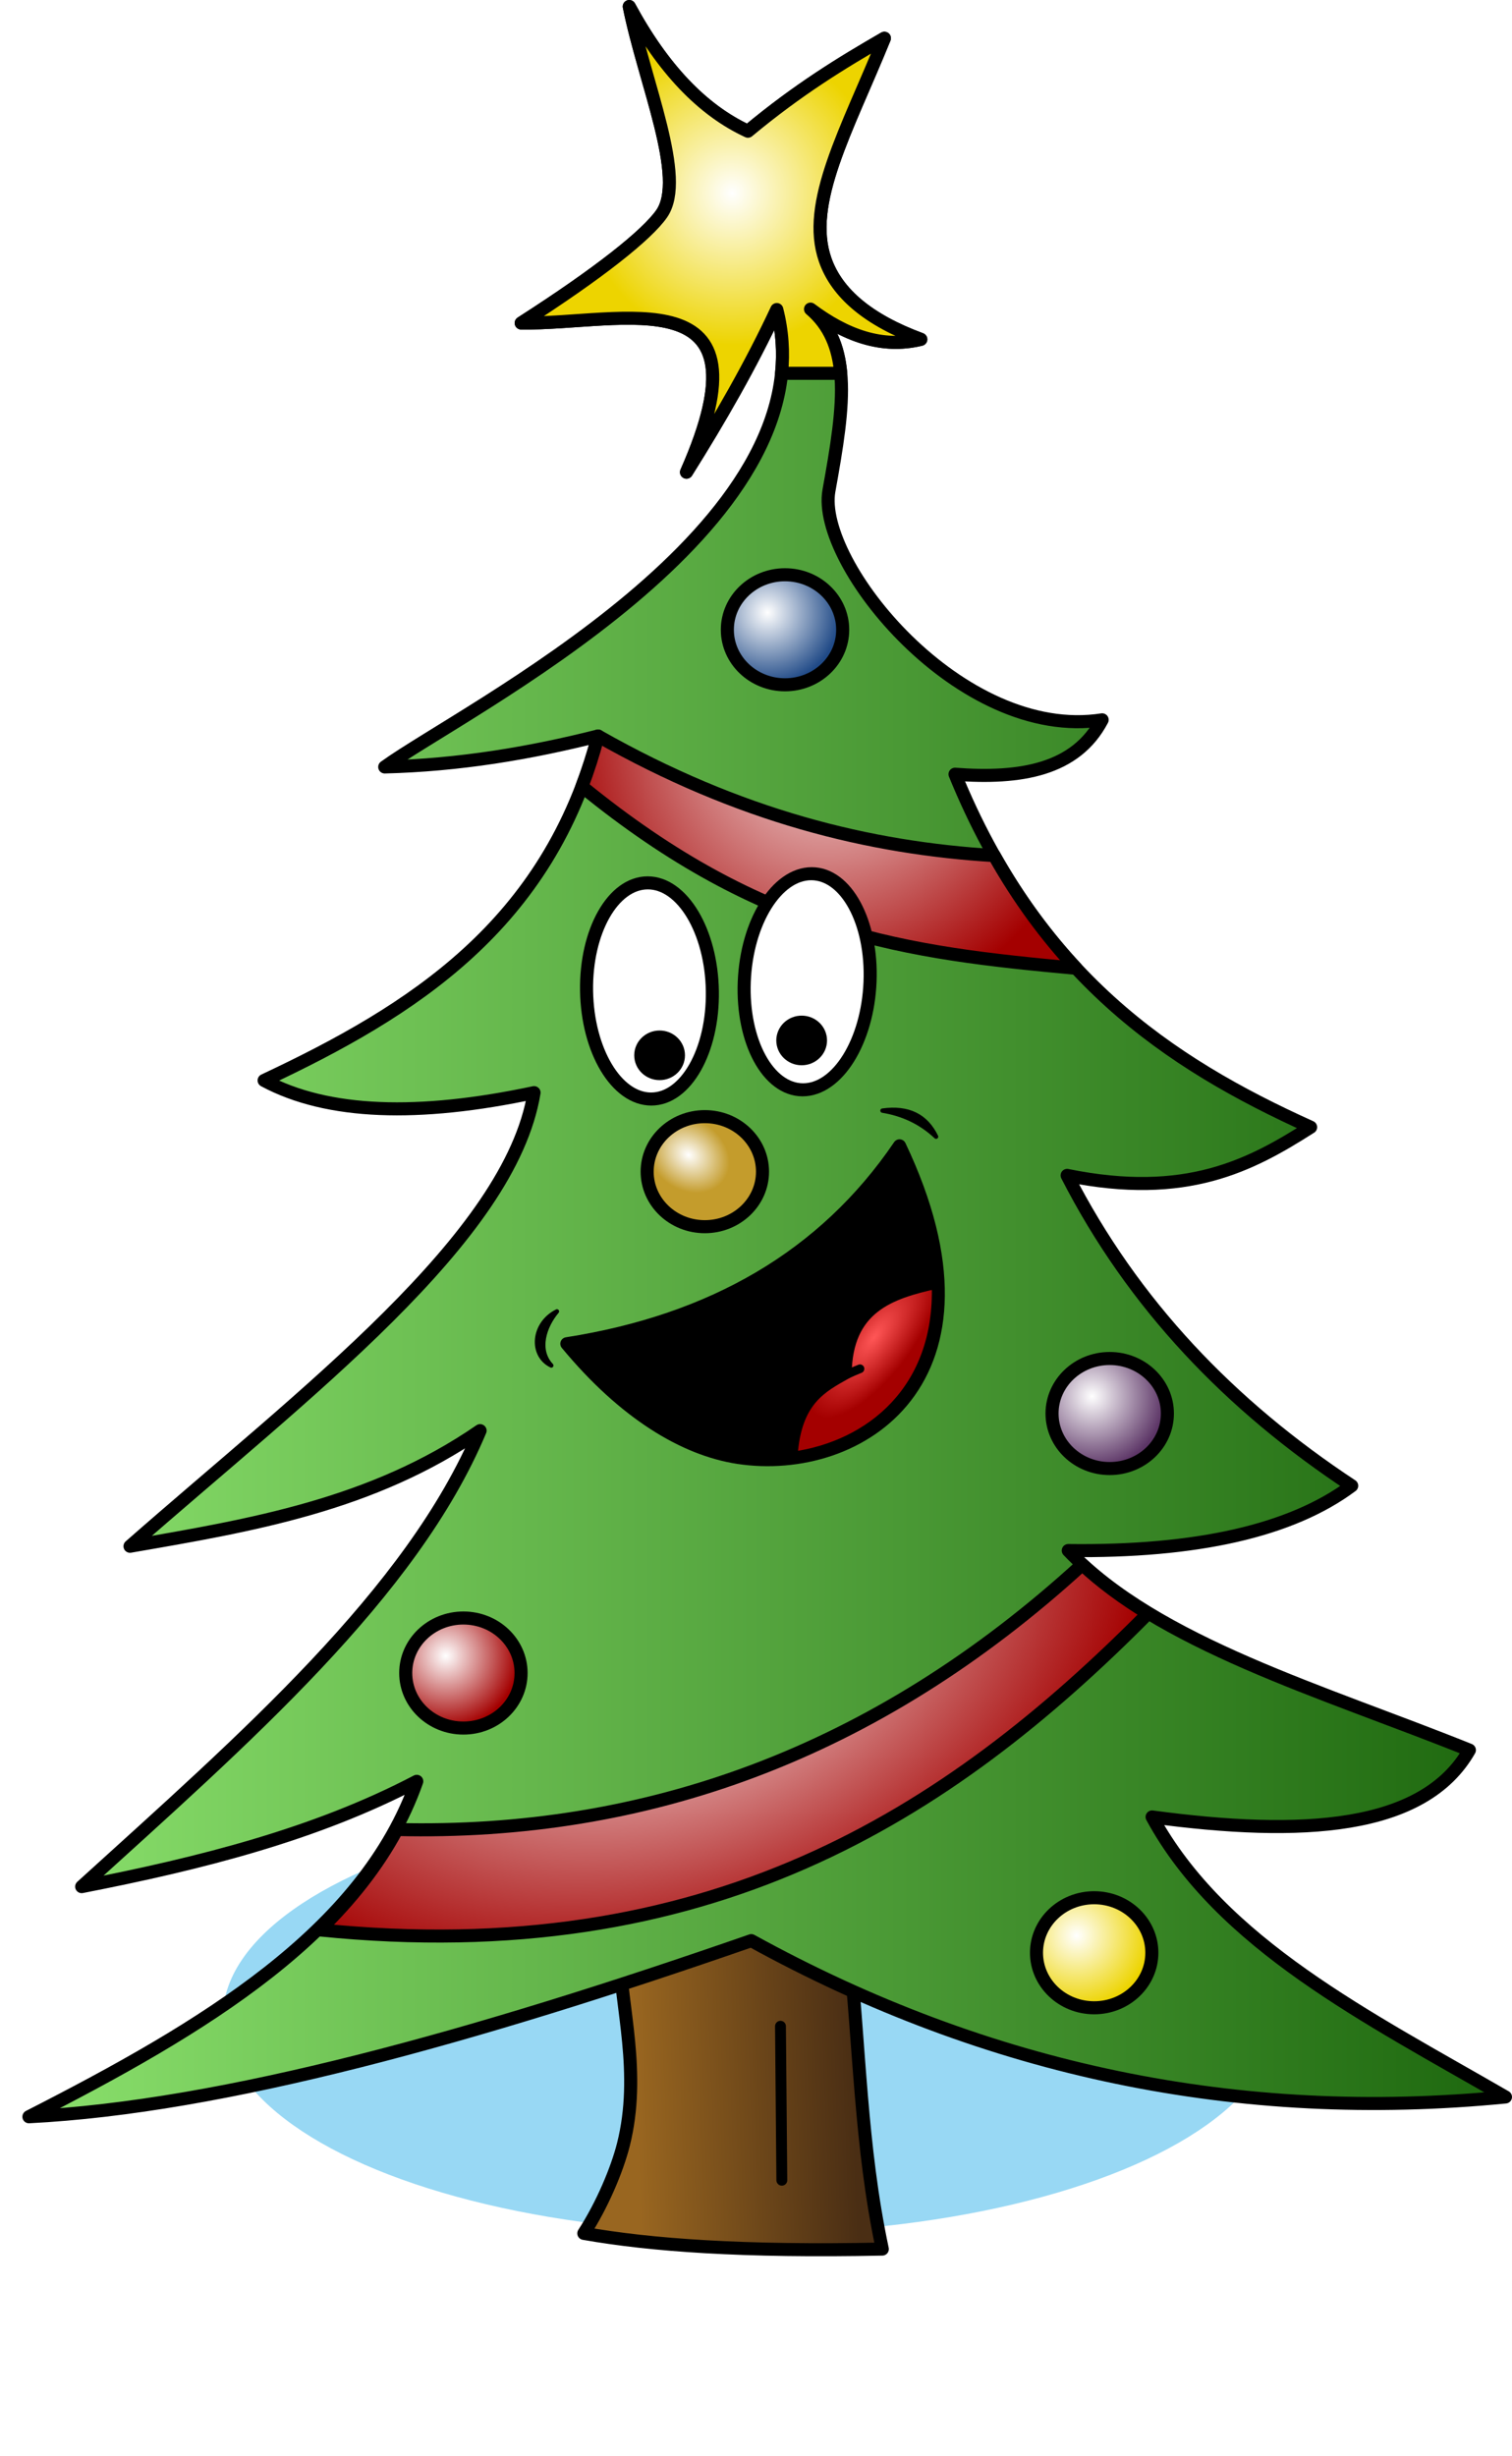 <?xml version="1.0" encoding="UTF-8" standalone="no"?>
<svg
   xmlns:dc="http://purl.org/dc/elements/1.1/"
   xmlns:cc="http://creativecommons.org/ns#"
   xmlns:rdf="http://www.w3.org/1999/02/22-rdf-syntax-ns#"
   xmlns:svg="http://www.w3.org/2000/svg"
   xmlns="http://www.w3.org/2000/svg"
   xmlns:xlink="http://www.w3.org/1999/xlink"
   xmlns:sodipodi="http://sodipodi.sourceforge.net/DTD/sodipodi-0.dtd"
   xmlns:inkscape="http://www.inkscape.org/namespaces/inkscape"
   width="91.96mm"
   height="149.35mm"
   viewBox="0 0 91.96 149.35"
   version="1.1"
   id="svg3553"
   inkscape:version="1.0.1 (3bc2e813f5, 2020-09-07)"
   sodipodi:docname="sapin.svg">
  <defs
     id="defs3547">
    <linearGradient
       inkscape:collect="always"
       id="linearGradient4896">
      <stop
         style="stop-color:#ff5656;stop-opacity:1"
         offset="0"
         id="stop4892" />
      <stop
         style="stop-color:#a40000;stop-opacity:1"
         offset="1"
         id="stop4894" />
    </linearGradient>
    <linearGradient
       inkscape:collect="always"
       id="linearGradient4818">
      <stop
         style="stop-color:#996620;stop-opacity:1"
         offset="0"
         id="stop4814" />
      <stop
         style="stop-color:#4a2e14;stop-opacity:1"
         offset="1"
         id="stop4816" />
    </linearGradient>
    <linearGradient
       inkscape:collect="always"
       id="linearGradient4522">
      <stop
         style="stop-color:#ffffff;stop-opacity:1"
         offset="0"
         id="stop4518" />
      <stop
         style="stop-color:#a40000;stop-opacity:1"
         offset="1"
         id="stop4520" />
    </linearGradient>
    <linearGradient
       inkscape:collect="always"
       id="linearGradient4451">
      <stop
         style="stop-color:#ffffff;stop-opacity:1"
         offset="0"
         id="stop4447" />
      <stop
         style="stop-color:#a40000;stop-opacity:1"
         offset="1"
         id="stop4449" />
    </linearGradient>
    <linearGradient
       inkscape:collect="always"
       id="linearGradient4429">
      <stop
         style="stop-color:#ffffff;stop-opacity:1"
         offset="0"
         id="stop4425" />
      <stop
         style="stop-color:#edd400;stop-opacity:1"
         offset="1"
         id="stop4427" />
    </linearGradient>
    <linearGradient
       inkscape:collect="always"
       id="linearGradient4399">
      <stop
         style="stop-color:#ffffff;stop-opacity:1"
         offset="0"
         id="stop4395" />
      <stop
         style="stop-color:#a40000;stop-opacity:1"
         offset="1"
         id="stop4397" />
    </linearGradient>
    <linearGradient
       inkscape:collect="always"
       id="linearGradient4369">
      <stop
         style="stop-color:#ffffff;stop-opacity:1"
         offset="0"
         id="stop4365" />
      <stop
         style="stop-color:#5c3566;stop-opacity:1"
         offset="1"
         id="stop4367" />
    </linearGradient>
    <linearGradient
       inkscape:collect="always"
       id="linearGradient4339">
      <stop
         style="stop-color:#ffffff;stop-opacity:1"
         offset="0"
         id="stop4335" />
      <stop
         style="stop-color:#204a87;stop-opacity:1"
         offset="1"
         id="stop4337" />
    </linearGradient>
    <linearGradient
       inkscape:collect="always"
       id="linearGradient4307">
      <stop
         style="stop-color:#ffffff;stop-opacity:1"
         offset="0"
         id="stop4303" />
      <stop
         style="stop-color:#c49c2c;stop-opacity:1"
         offset="1"
         id="stop4305" />
    </linearGradient>
    <linearGradient
       inkscape:collect="always"
       id="linearGradient4136">
      <stop
         style="stop-color:#8ae06c;stop-opacity:1"
         offset="0"
         id="stop4132" />
      <stop
         style="stop-color:#1d670e;stop-opacity:1"
         offset="1"
         id="stop4134" />
    </linearGradient>
    <linearGradient
       inkscape:collect="always"
       xlink:href="#linearGradient4136"
       id="linearGradient4138"
       x1="54.394"
       y1="126.542"
       x2="144.681"
       y2="126.542"
       gradientUnits="userSpaceOnUse"
       gradientTransform="translate(0.197,0.074)" />
    <radialGradient
       inkscape:collect="always"
       xlink:href="#linearGradient4307"
       id="radialGradient4309"
       cx="107.903"
       cy="132.523"
       fx="107.903"
       fy="132.523"
       r="3.758"
       gradientTransform="matrix(0.33,-0.464,0.574,0.409,-16.904,128.115)"
       gradientUnits="userSpaceOnUse" />
    <radialGradient
       inkscape:collect="always"
       xlink:href="#linearGradient4339"
       id="radialGradient4309-8"
       cx="107.903"
       cy="132.523"
       fx="107.903"
       fy="132.523"
       r="3.758"
       gradientTransform="matrix(0.789,-0.861,0.865,0.794,-97.272,90.391)"
       gradientUnits="userSpaceOnUse" />
    <radialGradient
       inkscape:collect="always"
       xlink:href="#linearGradient4369"
       id="radialGradient4309-8-0"
       cx="107.903"
       cy="132.523"
       fx="107.903"
       fy="132.523"
       r="3.758"
       gradientTransform="matrix(0.789,-0.861,0.865,0.794,-80.452,134.614)"
       gradientUnits="userSpaceOnUse" />
    <radialGradient
       inkscape:collect="always"
       xlink:href="#linearGradient4399"
       id="radialGradient4309-8-0-5"
       cx="107.903"
       cy="132.523"
       fx="107.903"
       fy="132.523"
       r="3.758"
       gradientTransform="matrix(0.789,-0.861,0.865,0.794,-119.762,150.394)"
       gradientUnits="userSpaceOnUse" />
    <radialGradient
       inkscape:collect="always"
       xlink:href="#linearGradient4429"
       id="radialGradient4309-8-0-5-8"
       cx="107.903"
       cy="132.523"
       fx="107.903"
       fy="132.523"
       r="3.758"
       gradientTransform="matrix(0.789,-0.861,0.865,0.794,-81.397,167.403)"
       gradientUnits="userSpaceOnUse" />
    <radialGradient
       inkscape:collect="always"
       xlink:href="#linearGradient4451"
       id="radialGradient4455"
       cx="96.954"
       cy="128.73"
       fx="96.954"
       fy="128.73"
       r="26.815"
       gradientTransform="matrix(0.445,1.04,-1.062,0.454,182.87,-6.181)"
       gradientUnits="userSpaceOnUse" />
    <radialGradient
       inkscape:collect="always"
       xlink:href="#linearGradient4522"
       id="radialGradient4524"
       cx="93.363"
       cy="140.575"
       fx="93.363"
       fy="140.575"
       r="25.59"
       gradientTransform="matrix(0.441,1.07,-1.092,0.45,200.111,-7.502)"
       gradientUnits="userSpaceOnUse" />
    <radialGradient
       inkscape:collect="always"
       xlink:href="#linearGradient4307"
       id="radialGradient4309-6"
       cx="107.903"
       cy="132.523"
       fx="107.903"
       fy="132.523"
       r="3.758"
       gradientTransform="matrix(0.33,-0.464,0.574,0.409,297.217,122.05)"
       gradientUnits="userSpaceOnUse" />
    <radialGradient
       inkscape:collect="always"
       xlink:href="#linearGradient4339"
       id="radialGradient4309-8-6"
       cx="107.903"
       cy="132.523"
       fx="107.903"
       fy="132.523"
       r="3.758"
       gradientTransform="matrix(0.789,-0.861,0.865,0.794,213.92,80.892)"
       gradientUnits="userSpaceOnUse" />
    <radialGradient
       inkscape:collect="always"
       xlink:href="#linearGradient4369"
       id="radialGradient4309-8-0-0"
       cx="107.903"
       cy="132.523"
       fx="107.903"
       fy="132.523"
       r="3.758"
       gradientTransform="matrix(0.789,-0.861,0.865,0.794,233.668,128.55)"
       gradientUnits="userSpaceOnUse" />
    <radialGradient
       inkscape:collect="always"
       xlink:href="#linearGradient4522"
       id="radialGradient4309-8-0-5-5"
       cx="107.903"
       cy="132.523"
       fx="107.903"
       fy="132.523"
       r="3.758"
       gradientTransform="matrix(0.789,-0.861,0.865,0.794,194.359,144.33)"
       gradientUnits="userSpaceOnUse" />
    <radialGradient
       inkscape:collect="always"
       xlink:href="#linearGradient4429"
       id="radialGradient4309-8-0-5-8-7"
       cx="107.903"
       cy="132.523"
       fx="107.903"
       fy="132.523"
       r="3.758"
       gradientTransform="matrix(0.789,-0.861,0.865,0.794,232.723,161.339)"
       gradientUnits="userSpaceOnUse" />
    <radialGradient
       inkscape:collect="always"
       xlink:href="#linearGradient4522"
       id="radialGradient4524-6"
       cx="100.835"
       cy="137.873"
       fx="100.835"
       fy="137.873"
       r="25.59"
       gradientTransform="matrix(0.249,0.733,-1.118,0.38,536.537,29.212)"
       gradientUnits="userSpaceOnUse" />
    <linearGradient
       inkscape:collect="always"
       xlink:href="#linearGradient4136"
       id="linearGradient4673"
       gradientUnits="userSpaceOnUse"
       gradientTransform="translate(314.317,-5.99)"
       x1="54.394"
       y1="126.542"
       x2="144.681"
       y2="126.542" />
    <radialGradient
       inkscape:collect="always"
       xlink:href="#linearGradient4399"
       id="radialGradient4730"
       cx="96.708"
       cy="130.769"
       fx="96.708"
       fy="130.769"
       r="15.426"
       gradientTransform="matrix(-0.417,1.248,-1.059,-0.354,186.673,-7.866)"
       gradientUnits="userSpaceOnUse" />
    <radialGradient
       inkscape:collect="always"
       xlink:href="#linearGradient4522"
       id="radialGradient4730-4"
       cx="96.708"
       cy="130.769"
       fx="96.708"
       fy="130.769"
       r="15.426"
       gradientTransform="matrix(-0.417,1.248,-1.059,-0.354,596.919,23.878)"
       gradientUnits="userSpaceOnUse" />
    <radialGradient
       inkscape:collect="always"
       xlink:href="#linearGradient4429"
       id="radialGradient4800"
       cx="-21.992"
       cy="112.73"
       fx="-21.992"
       fy="112.73"
       r="12.549"
       gradientTransform="matrix(0.719,-0.082,0.084,0.732,-15.634,28.019)"
       gradientUnits="userSpaceOnUse" />
    <linearGradient
       inkscape:collect="always"
       xlink:href="#linearGradient4818"
       id="linearGradient4820"
       x1="88.244"
       y1="196.379"
       x2="101.499"
       y2="195.905"
       gradientUnits="userSpaceOnUse"
       gradientTransform="translate(-0.189,-0.254)" />
    <linearGradient
       inkscape:collect="always"
       xlink:href="#linearGradient4818"
       id="linearGradient4826"
       gradientUnits="userSpaceOnUse"
       gradientTransform="translate(317.395,-13.612)"
       x1="88.244"
       y1="196.379"
       x2="101.499"
       y2="195.905" />
    <filter
       inkscape:collect="always"
       style="color-interpolation-filters:sRGB"
       id="filter4834"
       x="-0.211"
       width="1.423"
       y="-0.516"
       height="2.033">
      <feGaussianBlur
         inkscape:collect="always"
         stdDeviation="5.647"
         id="feGaussianBlur4836" />
    </filter>
    <radialGradient
       inkscape:collect="always"
       xlink:href="#linearGradient4429"
       id="radialGradient4863"
       gradientUnits="userSpaceOnUse"
       gradientTransform="matrix(0.719,-0.082,0.084,0.732,417.879,-16.621)"
       cx="-21.992"
       cy="112.73"
       fx="-21.992"
       fy="112.73"
       r="12.549" />
    <radialGradient
       inkscape:collect="always"
       xlink:href="#linearGradient4896"
       id="radialGradient4898"
       cx="399.759"
       cy="119.925"
       fx="399.759"
       fy="119.925"
       r="4.613"
       gradientTransform="matrix(0.403,0.3,-0.761,1.02,330.1,-122.752)"
       gradientUnits="userSpaceOnUse" />
    <radialGradient
       inkscape:collect="always"
       xlink:href="#linearGradient4896"
       id="radialGradient4937"
       gradientUnits="userSpaceOnUse"
       gradientTransform="matrix(0.403,0.3,-0.761,1.02,350.341,-104.98)"
       cx="399.759"
       cy="119.925"
       fx="399.759"
       fy="119.925"
       r="4.613" />
  </defs>
  <sodipodi:namedview
     id="base"
     pagecolor="#ffffff"
     bordercolor="#666666"
     borderopacity="1.0"
     inkscape:pageopacity="0.0"
     inkscape:pageshadow="2"
     inkscape:zoom="0.24748737"
     inkscape:cx="-107.94651"
     inkscape:cy="95.206218"
     inkscape:document-units="mm"
     inkscape:current-layer="layer1"
     inkscape:document-rotation="0"
     showgrid="false"
     showguides="false"
     inkscape:snap-global="false"
     fit-margin-top="0"
     fit-margin-left="0"
     fit-margin-right="0"
     fit-margin-bottom="0"
     inkscape:window-width="1368"
     inkscape:window-height="704"
     inkscape:window-x="0"
     inkscape:window-y="0"
     inkscape:window-maximized="0" />
  <g
     inkscape:label="Calque 1"
     inkscape:groupmode="layer"
     id="layer1"
     transform="translate(-367.013,-55.961)">
    <g
       id="g5135">
      <g
         id="g5111">
        <ellipse
           style="fill:#98d8f4;fill-opacity:1;stroke:none;stroke-width:0.661;stroke-linecap:round;stroke-linejoin:round;stroke-miterlimit:4;stroke-dasharray:none;stroke-opacity:1;filter:url(#filter4834)"
           id="path4828"
           cx="412.617"
           cy="178.632"
           rx="32.051"
           ry="13.126" />
        <path
           style="fill:url(#linearGradient4826);fill-opacity:1;stroke:#000000;stroke-width:0.794;stroke-linecap:round;stroke-linejoin:round;stroke-miterlimit:4;stroke-dasharray:none;stroke-opacity:1"
           d="m 404.711,174.854 c 0.047,3.056 1.311,7.178 0.217,11.515 -0.384,1.52 -1.288,3.671 -2.407,5.398 4.083,0.72 9.684,1.129 18.154,0.954 -1.333,-6.255 -1.377,-12.369 -2.04,-18.55 l -6.966,-1.992 -4.077,0.966 z"
           id="path4802"
           sodipodi:nodetypes="cscccccc" />
        <path
           style="fill:none;stroke:#000000;stroke-width:0.661;stroke-linecap:round;stroke-linejoin:miter;stroke-miterlimit:4;stroke-dasharray:none;stroke-opacity:1"
           d="m 414.482,179.172 0.082,9.363"
           id="path4812" />
        <path
           style="fill:url(#linearGradient4673);fill-opacity:1;stroke:#000000;stroke-width:0.794;stroke-linecap:round;stroke-linejoin:round;stroke-miterlimit:4;stroke-dasharray:none;stroke-opacity:1"
           d="m 405.284,56.358 c 0.932,4.644 3.488,10.422 1.971,12.602 -0.886,1.273 -3.779,3.592 -8.543,6.644 6.177,0.081 15.381,-2.987 10.053,9.07 2.033,-3.239 3.919,-6.52 5.492,-9.891 3.402,13.272 -19.065,24.36 -23.845,27.815 4.525,-0.113 8.814,-0.832 12.975,-1.882 -3.022,11.505 -11.271,16.7 -20.31,20.944 3.851,2.069 9.396,2.234 16.417,0.742 -1.452,8.863 -13.966,18.27 -24.574,27.583 7.357,-1.271 14.724,-2.499 21.292,-7.03 -4.151,9.898 -14.379,18.781 -24.231,27.727 7.211,-1.407 14.217,-3.171 20.38,-6.403 -3.224,9.192 -13.01,14.999 -23.589,20.396 11.785,-0.592 27.095,-4.854 43.934,-10.709 14.388,7.925 29.678,11.094 45.87,9.507 -8.367,-4.837 -17.292,-9.286 -21.493,-17.028 9.099,1.223 16.517,0.82 19.298,-4.065 -8.906,-3.586 -18.997,-6.47 -24.396,-12.134 7.787,0.099 13.561,-1.194 17.238,-3.939 -7.365,-4.859 -13.285,-11.013 -17.307,-18.872 7.25,1.473 11.151,-0.601 14.809,-2.932 -8.651,-3.906 -16.654,-9.274 -21.628,-21.463 3.97,0.299 7.344,-0.248 8.949,-3.308 -8.604,1.345 -17.411,-9.532 -16.617,-13.933 0.957,-5.305 1.538,-9.229 -1.562,-11.384 2.271,1.827 4.629,2.794 7.15,2.181 -3.155,-1.166 -5.102,-2.777 -5.82,-4.841 -1.198,-3.445 1.309,-7.83 3.606,-13.469 -2.592,1.497 -5.233,3.103 -8.3,5.655 -2.774,-1.28 -5.179,-3.811 -7.218,-7.582 z"
           id="path4130-45"
           sodipodi:nodetypes="csccccccccccccccccccccccsccsccc" />
        <path
           style="fill:#000000;fill-opacity:1;stroke:#000000;stroke-width:0.794;stroke-linecap:round;stroke-linejoin:round;stroke-miterlimit:4;stroke-dasharray:none;stroke-opacity:1"
           d="m 401.489,137.671 c 3.483,4.211 7.143,6.413 10.416,6.913 7.36,1.125 16.589,-4.705 9.817,-18.948 -4.572,6.733 -11.391,10.652 -20.234,12.035 z"
           id="path4140-2"
           sodipodi:nodetypes="cscc" />
        <path
           style="fill:#000000;stroke:#000000;stroke-width:0.265;stroke-linecap:round;stroke-linejoin:round;stroke-miterlimit:4;stroke-dasharray:none;stroke-opacity:1"
           d="m 420.686,123.495 c 1.211,0.199 2.311,0.692 3.26,1.585 -0.614,-1.272 -1.698,-1.804 -3.26,-1.585 z"
           id="path4142-5"
           sodipodi:nodetypes="ccc" />
        <path
           style="fill:#000000;stroke:#000000;stroke-width:0.265;stroke-linecap:round;stroke-linejoin:round;stroke-miterlimit:4;stroke-dasharray:none;stroke-opacity:1"
           d="m 400.886,135.704 c -0.77,0.916 -1.237,2.34 -0.343,3.289 -1.272,-0.614 -1.141,-2.545 0.343,-3.289 z"
           id="path4142-9-4"
           sodipodi:nodetypes="ccc" />
        <path
           id="path4140-7-4"
           style="fill:url(#radialGradient4937);fill-opacity:1;stroke:#000000;stroke-width:0.529;stroke-linecap:round;stroke-linejoin:round;stroke-miterlimit:4;stroke-dasharray:none;stroke-opacity:1"
           d="m 423.947,134.069 c -2.779,0.616 -5.364,1.469 -5.4,5.459 -1.503,0.848 -3.056,1.597 -3.289,4.958 l 0.013,0.007 c 4.611,-0.655 8.881,-4.017 8.676,-10.424 z" />
        <path
           style="fill:none;stroke:#000000;stroke-width:0.529;stroke-linecap:round;stroke-linejoin:miter;stroke-miterlimit:4;stroke-dasharray:none;stroke-opacity:1"
           d="m 418.546,139.527 c 0.267,-0.126 0.523,-0.237 0.771,-0.334"
           id="path4230-4"
           sodipodi:nodetypes="cc" />
        <ellipse
           style="fill:#ffffff;fill-opacity:1;stroke:#000000;stroke-width:0.794;stroke-linecap:round;stroke-linejoin:round;stroke-miterlimit:4;stroke-dasharray:none;stroke-opacity:1"
           id="path4245-3"
           cx="404.654"
           cy="116.218"
           rx="3.825"
           ry="6.572"
           transform="matrix(1,0,0.016,1,0,0)" />
        <ellipse
           style="fill:#000000;fill-opacity:1;stroke:#000000;stroke-width:0.794;stroke-linecap:round;stroke-linejoin:round;stroke-miterlimit:4;stroke-dasharray:none;stroke-opacity:1"
           id="path4278-1-8"
           cx="407.13"
           cy="120.132"
           rx="1.146"
           ry="1.112" />
        <ellipse
           style="fill:url(#radialGradient4309-6);fill-opacity:1;stroke:#000000;stroke-width:0.794;stroke-linecap:round;stroke-linejoin:round;stroke-miterlimit:4;stroke-dasharray:none;stroke-opacity:1"
           id="path4301-6"
           cx="409.881"
           cy="127.207"
           rx="3.508"
           ry="3.346" />
        <ellipse
           style="fill:url(#radialGradient4309-8-6);fill-opacity:1;stroke:#000000;stroke-width:0.794;stroke-linecap:round;stroke-linejoin:round;stroke-miterlimit:4;stroke-dasharray:none;stroke-opacity:1"
           id="path4301-2-8"
           cx="414.758"
           cy="94.256"
           rx="3.508"
           ry="3.346" />
        <ellipse
           style="fill:url(#radialGradient4309-8-0-0);fill-opacity:1;stroke:#000000;stroke-width:0.794;stroke-linecap:round;stroke-linejoin:round;stroke-miterlimit:4;stroke-dasharray:none;stroke-opacity:1"
           id="path4301-2-7-8"
           cx="434.506"
           cy="141.914"
           rx="3.508"
           ry="3.346" />
        <ellipse
           style="fill:url(#radialGradient4309-8-0-5-5);fill-opacity:1;stroke:#000000;stroke-width:0.794;stroke-linecap:round;stroke-linejoin:round;stroke-miterlimit:4;stroke-dasharray:none;stroke-opacity:1"
           id="path4301-2-7-2-4"
           cx="395.197"
           cy="157.694"
           rx="3.508"
           ry="3.346" />
        <ellipse
           style="fill:url(#radialGradient4309-8-0-5-8-7);fill-opacity:1;stroke:#000000;stroke-width:0.794;stroke-linecap:round;stroke-linejoin:round;stroke-miterlimit:4;stroke-dasharray:none;stroke-opacity:1"
           id="path4301-2-7-2-3-3"
           cx="433.561"
           cy="174.703"
           rx="3.508"
           ry="3.346" />
        <path
           id="path4130-4-1"
           style="fill:url(#radialGradient4524-6);fill-opacity:1;stroke:#000000;stroke-width:0.794;stroke-linecap:round;stroke-linejoin:round;stroke-miterlimit:4;stroke-dasharray:none;stroke-opacity:1"
           d="m 432.837,151.096 c -12.61,11.542 -26.595,16.475 -41.68,16.113 -1.198,2.227 -2.801,4.244 -4.711,6.104 23.594,2.384 38.17,-6.901 50.386,-19.241 -1.479,-0.904 -2.825,-1.888 -3.996,-2.976 z" />
        <path
           id="path4130-0"
           style="fill:url(#radialGradient4730-4);fill-opacity:1;stroke:#000000;stroke-width:0.794;stroke-linecap:round;stroke-linejoin:round;stroke-miterlimit:4;stroke-dasharray:none;stroke-opacity:1"
           d="m 403.388,100.716 c -0.283,1.076 -0.611,2.097 -0.981,3.068 11.077,9.044 19.76,10.113 30.059,11.057 -1.812,-1.944 -3.486,-4.2 -4.984,-6.853 -7.585,-0.458 -15.505,-2.394 -24.094,-7.271 z" />
        <ellipse
           style="fill:#ffffff;fill-opacity:1;stroke:#000000;stroke-width:0.794;stroke-linecap:round;stroke-linejoin:round;stroke-miterlimit:4;stroke-dasharray:none;stroke-opacity:1"
           id="path4245-6-0"
           cx="420.735"
           cy="115.775"
           rx="3.825"
           ry="6.577"
           transform="matrix(1,0,-0.04,0.999,0,0)" />
        <ellipse
           style="fill:#000000;fill-opacity:1;stroke:#000000;stroke-width:0.794;stroke-linecap:round;stroke-linejoin:round;stroke-miterlimit:4;stroke-dasharray:none;stroke-opacity:1"
           id="path4278-7"
           cx="415.77"
           cy="119.228"
           rx="1.146"
           ry="1.112" />
        <path
           id="path4130-45-2"
           style="fill:url(#radialGradient4863);fill-opacity:1;stroke:#000000;stroke-width:0.794;stroke-linecap:round;stroke-linejoin:round;stroke-miterlimit:4;stroke-dasharray:none;stroke-opacity:1"
           d="m 405.284,56.358 c 0.932,4.644 3.488,10.422 1.971,12.602 -0.886,1.273 -3.779,3.592 -8.543,6.644 6.177,0.081 15.38,-2.987 10.053,9.07 2.033,-3.239 3.92,-6.52 5.493,-9.89 0.337,1.316 0.417,2.61 0.288,3.878 h 3.601 c -0.145,-1.599 -0.674,-2.91 -1.838,-3.904 2.135,1.602 4.351,2.412 6.708,1.838 -3.155,-1.166 -5.103,-2.776 -5.82,-4.841 -1.198,-3.445 1.309,-7.83 3.605,-13.469 -2.592,1.497 -5.233,3.103 -8.3,5.655 -2.774,-1.28 -5.179,-3.811 -7.218,-7.582 z" />
      </g>
    </g>
  </g>
</svg>
